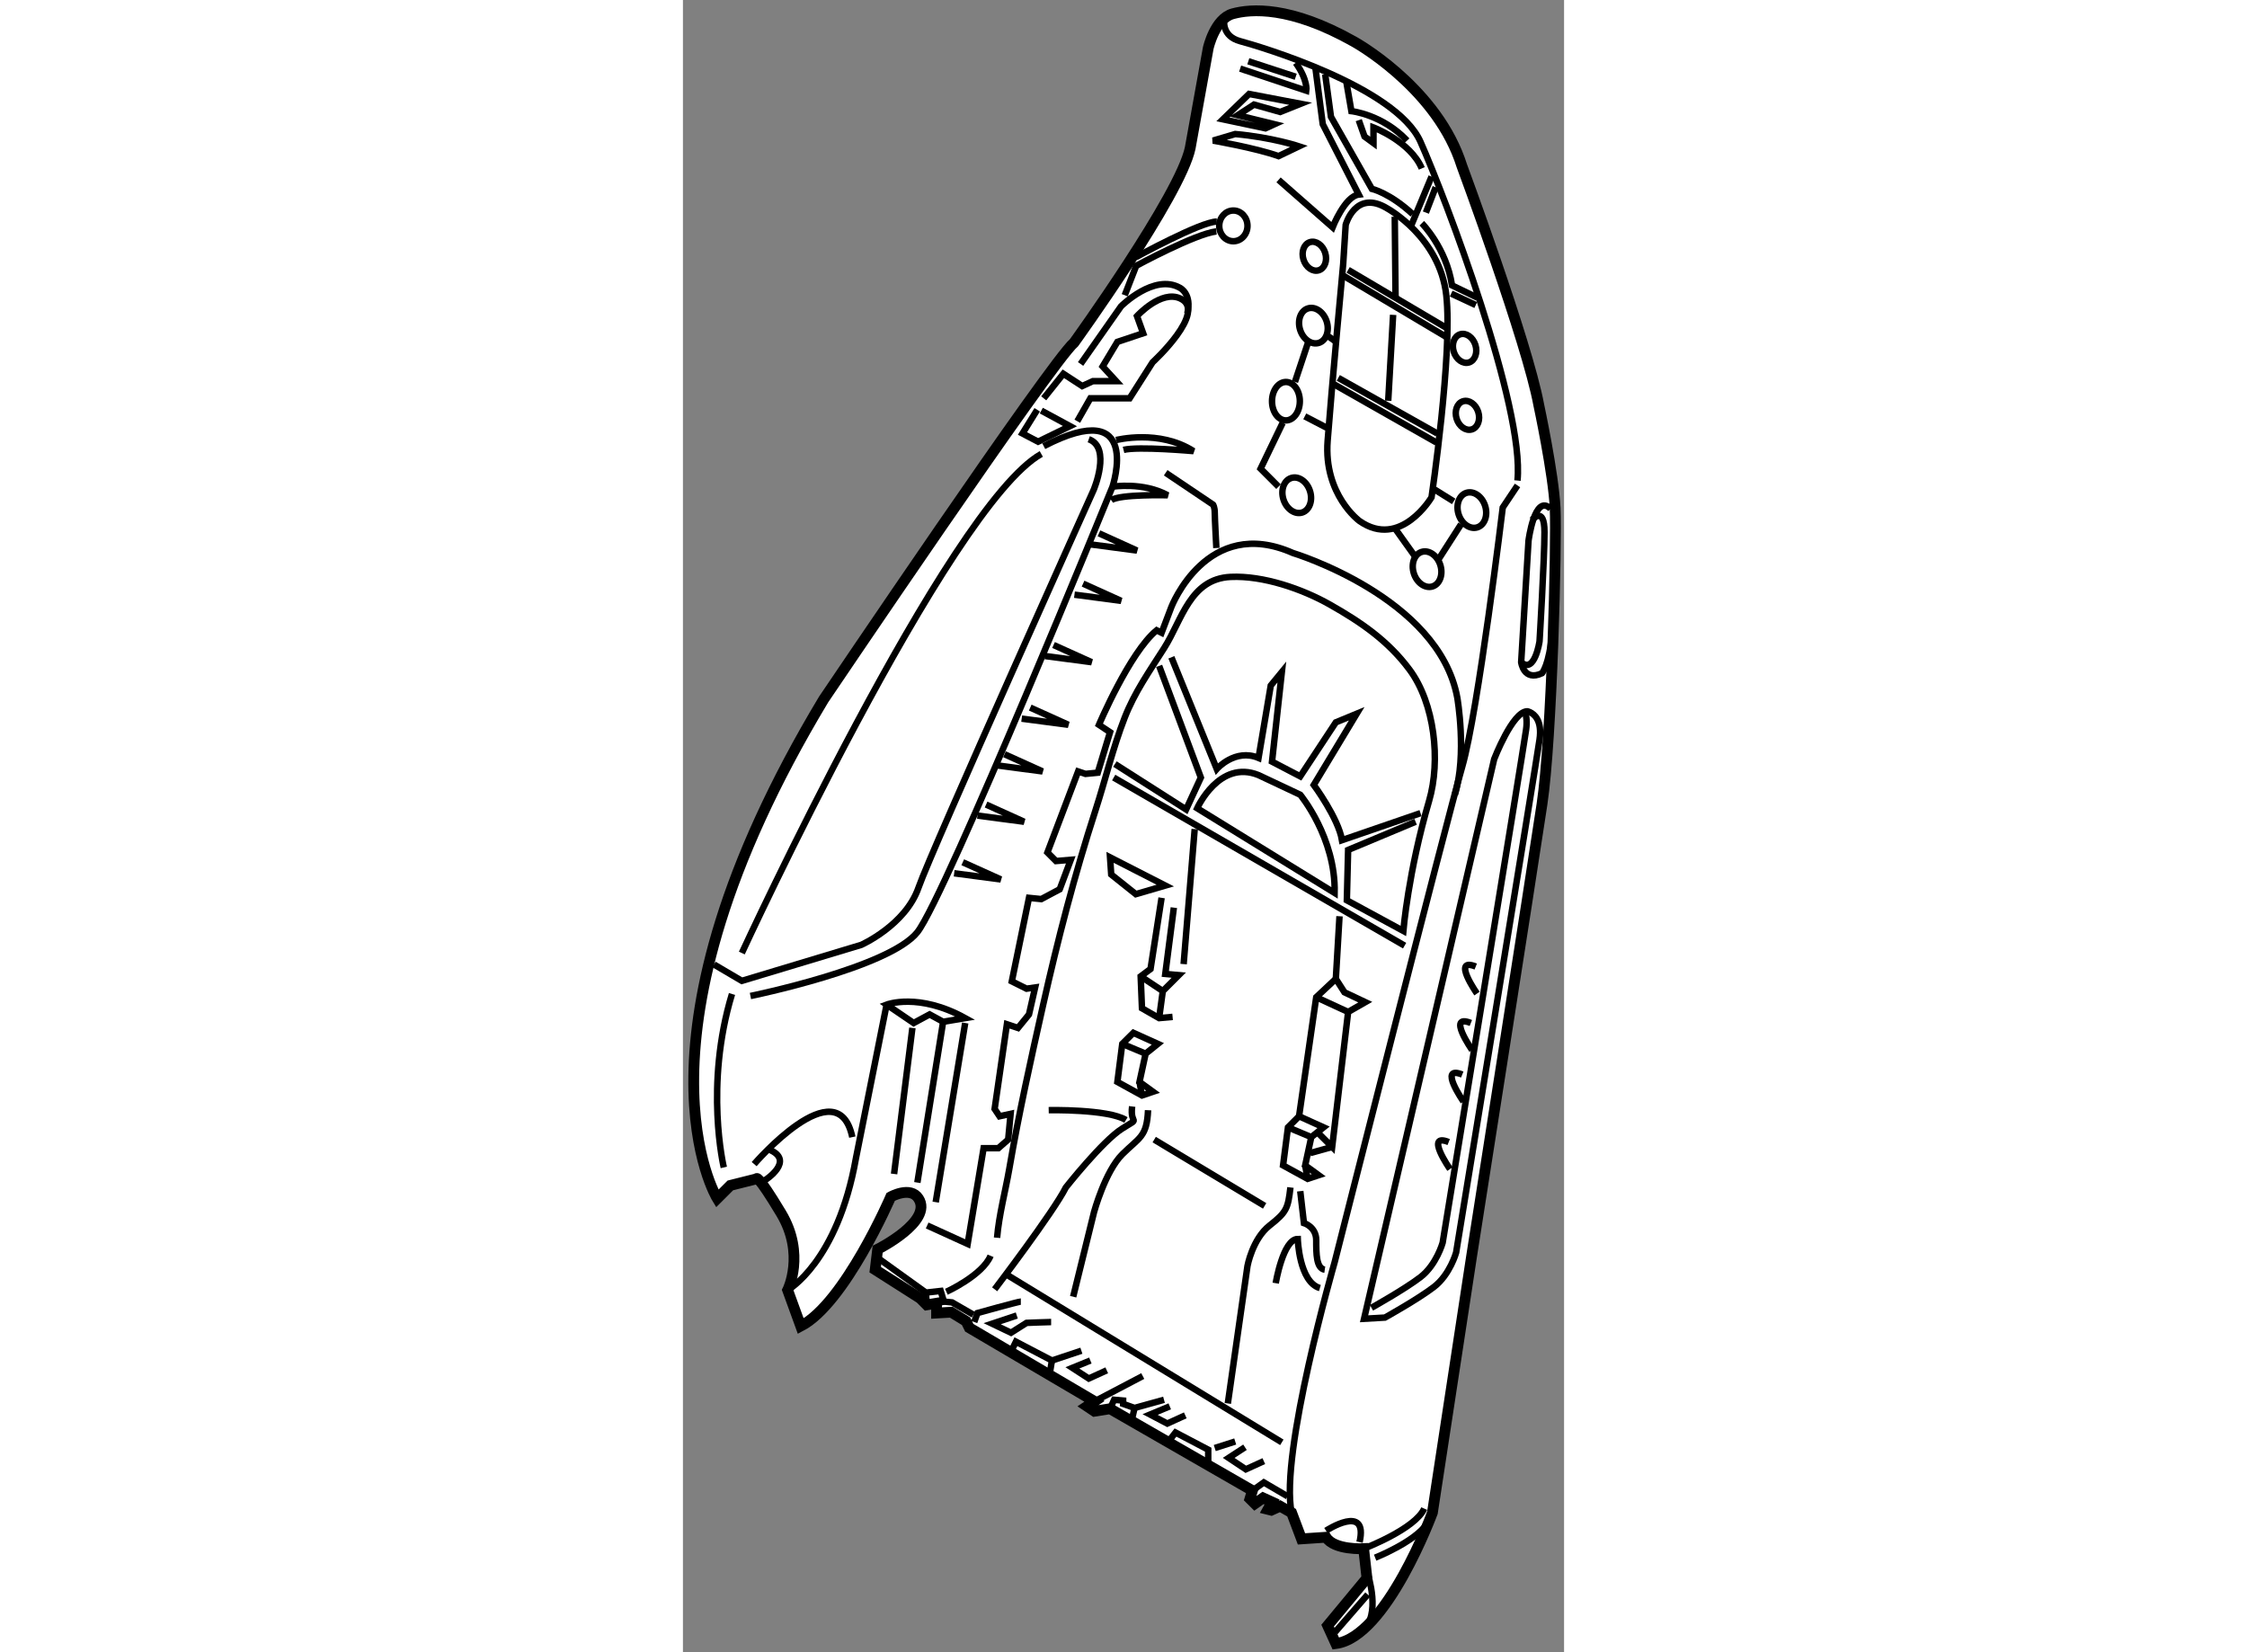 <?xml version="1.0" encoding="utf-8"?>
<!-- Generator: Adobe Illustrator 15.1.0, SVG Export Plug-In . SVG Version: 6.00 Build 0)  -->
<!DOCTYPE svg PUBLIC "-//W3C//DTD SVG 1.1//EN" "http://www.w3.org/Graphics/SVG/1.1/DTD/svg11.dtd">
<svg version="1.1" xmlns="http://www.w3.org/2000/svg" xmlns:xlink="http://www.w3.org/1999/xlink" x="0px" y="0px" width="244.8px"
	 height="180px" viewBox="176.343 2.637 40.857 76.612" enable-background="new 0 0 244.8 180" xml:space="preserve">
	
<rect x="176.343" y="2.637" width="40.857" height="76.612" fill="#808080" stroke="none"/>
	
<g><path fill="#FFFFFF" stroke="#000000" stroke-width="0.5" d="M204.035,72.478l0.532,0.302l0.457,1.214l1.138-0.076
				c0.379,0.606,1.745,0.53,1.745,0.53l0.153,1.366l-1.823,2.201l0.38,0.834c2.352-0.303,4.479-6.07,4.479-6.07l1.82-11.913
				c0,0,2.808-17.907,3.261-20.942c0.457-3.035,0.684-12.14,0.609-13.734c-0.076-1.593-0.76-4.78-0.76-4.78
				c-0.53-2.884-3.564-11.078-3.564-11.078c-0.034-0.108-0.072-0.214-0.109-0.319c-1.255-3.447-4.898-5.448-4.898-5.448
				c-2.961-1.668-4.781-1.518-5.617-1.29C201.003,3.504,200.7,4.87,200.7,4.87l-0.835,4.628c-0.456,2.199-5.387,9.028-5.387,9.028
				c-1.063,0.911-11.61,16.542-11.61,16.542c-9.485,15.782-4.934,23.143-4.934,23.143l0.608-0.607l1.214-0.305
				c0,0,0-0.302,1.139,1.595c1.139,1.896,0.304,3.565,0.304,3.565l0.607,1.67c2.048-1.063,4.172-5.995,4.172-5.995
				s0.913-0.512,1.289,0.077c0.684,1.063-1.895,2.353-1.895,2.353l-0.114,0.947l2.086,1.328l0.304,0.304l0.456-0.076v0.455
				l0.683-0.039l0.684,0.418l0.15,0.303l5.804,3.414l-0.34,0.229l0.34,0.228l0.723-0.115l6.602,3.796l-0.115,0.378l0.229,0.228
				l0.38-0.267l0.416,0.19l-0.189,0.341l0.152,0.038L204.035,72.478z"></path><path fill="none" stroke="#000000" stroke-width="0.3" d="M188.559,62.536c0,0,1.669-0.758,2.049-1.669"></path><line fill="none" stroke="#000000" stroke-width="0.3" x1="191.291" y1="61.702" x2="204.114" y2="69.517"></line><path fill="none" stroke="#000000" stroke-width="0.3" d="M178.238,56.77c0,0-0.91-3.795,0.38-8.043"></path><path fill="none" stroke="#000000" stroke-width="0.3" d="M177.784,47.36l1.29,0.759l5.537-1.669c0,0,2.05-0.911,2.656-2.656
				c0.608-1.746,8.12-18.439,8.12-18.439s0.835-1.973-0.227-2.351"></path><path fill="none" stroke="#000000" stroke-width="0.3" d="M179.074,46.829c0,0,9.56-20.714,13.886-23.143"></path><path fill="none" stroke="#000000" stroke-width="0.3" d="M194.782,19.514l1.877-2.676c0,0,1.536-1.536,2.732-0.853
				c0,0,0.568,0.283,0.339,1.194"></path><path fill="none" stroke="#000000" stroke-width="0.3" d="M197.343,14.563c0,0,3.016-1.651,3.754-1.651"></path><ellipse fill="none" stroke="#000000" stroke-width="0.3" cx="201.866" cy="13.111" rx="0.655" ry="0.712"></ellipse><path fill="none" stroke="#000000" stroke-width="0.3" d="M201.439,3.579c0,0-0.114,0.739,0.74,0.967
				c0.854,0.228,7.227,2.106,8.364,4.667c1.139,2.561,4.837,12.292,4.497,15.707"></path><path fill="none" stroke="#000000" stroke-width="0.3" d="M215.041,25.147l-0.684,1.024c0,0-1.139,9.447-1.877,12.008
				c-0.741,2.562-5.919,22.991-5.919,22.991s-2.562,8.878-1.994,11.61"></path><path fill="none" stroke="#000000" stroke-width="0.3" d="M215.61,35.657c0.202,0.089,0.583,0.38,0.453,1.271
				c-0.17,1.195-3.868,23.788-3.868,23.788s-0.285,1.024-1.025,1.593c-0.739,0.569-2.276,1.423-2.276,1.423l-0.968,0.056l6.033-25.95
				c0,0,0.854-2.219,1.537-2.219C215.496,35.618,215.543,35.626,215.61,35.657"></path><path fill="none" stroke="#000000" stroke-width="0.3" d="M215.388,35.657c0.069,0.189,0.103,0.453,0.051,0.816
				c-0.171,1.194-3.869,23.788-3.869,23.788s-0.285,1.023-1.025,1.593c-0.738,0.568-2.275,1.423-2.275,1.423"></path><path fill="none" stroke="#000000" stroke-width="0.3" d="M181.199,62.46c0,0,2.313-1.29,3.168-6.126l1.421-7.114"></path><path fill="none" stroke="#000000" stroke-width="0.3" d="M179.473,48.821c0,0,6.43-1.31,7.74-2.959
				c1.308-1.651,9.049-20.658,9.049-20.658s1.422-4.267-3.189-1.878"></path><polyline fill="none" stroke="#000000" stroke-width="0.3" points="188.919,43.13 191.081,43.415 189.317,42.619 		"></polyline><polyline fill="none" stroke="#000000" stroke-width="0.3" points="190,40.456 192.162,40.741 190.399,39.943 		"></polyline><polyline fill="none" stroke="#000000" stroke-width="0.3" points="190.854,38.122 193.018,38.407 191.253,37.61 		"></polyline><polyline fill="none" stroke="#000000" stroke-width="0.3" points="192.05,35.96 194.212,36.244 192.447,35.448 		"></polyline><polyline fill="none" stroke="#000000" stroke-width="0.3" points="193.131,33.057 195.293,33.342 193.528,32.545 		"></polyline><polyline fill="none" stroke="#000000" stroke-width="0.3" points="194.497,30.212 196.659,30.497 194.896,29.7 		"></polyline><polyline fill="none" stroke="#000000" stroke-width="0.3" points="195.235,27.879 197.397,28.165 195.634,27.367 		"></polyline><path fill="none" stroke="#000000" stroke-width="0.3" d="M196.432,23.042c0,0,1.992-0.512,3.585,0.513
				c0,0-2.562-0.229-3.244-0.057"></path><path fill="none" stroke="#000000" stroke-width="0.3" d="M196.262,25.204c0,0,1.422-0.227,2.56,0.398c0,0-2.22-0.057-2.619,0.228
				"></path><path fill="none" stroke="#000000" stroke-width="0.3" d="M189.431,49.846c-2.163-1.196-3.643-0.626-3.643-0.626l1.254,0.853
				l0.74-0.398l0.626,0.341L189.431,49.846z"></path><path fill="none" stroke="#000000" stroke-width="0.3" d="M179.645,56.616c0,0,3.868-4.495,4.552-1.251"></path><path fill="none" stroke="#000000" stroke-width="0.3" d="M180.155,57.358c0,0,1.421-0.911,0.172-1.422"></path><path fill="none" stroke="#000000" stroke-width="0.3" d="M187.667,59.462l1.878,0.855l0.74-4.44h0.684l0.455-0.398l0.113-1.194
				l-0.513,0.113l-0.228-0.341l0.569-3.926l0.513,0.171l0.511-0.626l0.285-1.251l-0.398,0.057l-0.683-0.341l0.796-3.871l0.57,0.057
				l0.854-0.455l0.513-1.366l-0.684,0.057l-0.398-0.398l1.423-3.756l0.342,0.113l0.569-0.056l0.569-1.878l-0.514-0.342
				c0,0,1.424-3.357,2.675-4.382l0.229,0.114l0.454-1.195c0,0,1.649-4.268,5.634-2.504c0,0,6.773,2.049,7.625,6.715
				c0,0,0.455,2.618-0.115,4.496"></path><line fill="none" stroke="#000000" stroke-width="0.3" x1="196.317" y1="38.692" x2="209.806" y2="46.487"></line><path fill="none" stroke="#000000" stroke-width="0.3" d="M198.992,33.115l2.104,5.179c0,0,0.855-0.968,1.937-0.513l0.567-3.357
				l0.514-0.626l-0.456,4.155l1.309,0.683l1.65-2.504l0.968-0.4l-1.99,3.302c0,0,1.137,1.537,1.308,2.561l3.642-1.253"></path><path fill="none" stroke="#000000" stroke-width="0.3" d="M210.316,40.741l-3.129,1.308l-0.059,2.334l2.619,1.421
				c0,0,0.227-2.731,1.195-6.032c0.545-1.863,0.26-4.519-0.91-6.089c-1.003-1.347-2.262-2.204-3.7-3.017
				c-1.269-0.718-3.081-1.348-4.592-1.278c-1.886,0.088-2.257,1.998-3.085,3.304c-0.675,1.061-1.375,2.052-1.833,3.234
				c-0.543,1.396-0.89,2.865-1.351,4.289c-0.972,2.998-1.74,5.967-2.431,9.04c-0.567,2.525-1.124,5.03-1.564,7.581
				c-0.185,1.058-0.475,2.125-0.567,3.195"></path><path fill="none" stroke="#000000" stroke-width="0.3" d="M206.562,44.042c0.056-2.562-1.595-4.553-1.595-4.553l-1.934-0.911
				c-1.822-0.74-2.845,1.537-2.845,1.537L206.562,44.042z"></path><polyline fill="none" stroke="#000000" stroke-width="0.3" points="196.374,38.065 199.675,40.171 200.358,38.692 198.424,33.513 
						"></polyline><path fill="none" stroke="#000000" stroke-width="0.3" d="M216.577,26.229c-0.74-0.74-1.025,1.479-1.025,1.479l-0.341,5.635
				c0,0,0.115,0.91,0.966,0.512c0,0,0.343-0.399,0.457-1.822"></path><path fill="none" stroke="#000000" stroke-width="0.3" d="M215.724,26.742c0,0,0.568-0.683,0.568,0.568
				c0,1.253-0.229,5.064-0.229,5.064s-0.227,1.537-0.853,0.968"></path><line fill="none" stroke="#000000" stroke-width="0.3" x1="189.431" y1="50.072" x2="188.064" y2="58.381"></line><line fill="none" stroke="#000000" stroke-width="0.3" x1="186.983" y1="50.301" x2="186.133" y2="57.073"></line><line fill="none" stroke="#000000" stroke-width="0.3" x1="188.408" y1="50.016" x2="187.213" y2="57.472"></line><path fill="none" stroke="#000000" stroke-width="0.3" d="M190.797,62.421c0,0,2.731-3.584,3.302-4.724
				c0,0,1.706-2.163,2.615-2.73c0.914-0.57,0.344-0.113,0.458-1.024"></path><path fill="none" stroke="#000000" stroke-width="0.3" d="M194.438,62.765l0.968-3.927c0,0,0.512-1.879,1.308-2.675
				c0.799-0.797,1.141-0.797,1.196-2.047"></path><path fill="none" stroke="#000000" stroke-width="0.3" d="M201.609,67.714l0.911-6.372c0,0,0.229-1.253,1.025-1.879
				c0.796-0.625,0.853-0.796,0.967-1.765"></path><polygon fill="none" stroke="#000000" stroke-width="0.3" points="205.309,57.299 204.171,56.675 204.398,54.911 204.912,54.397 
				206.048,54.911 205.479,55.365 205.196,56.675 205.821,57.13 		"></polygon><line fill="none" stroke="#000000" stroke-width="0.3" x1="204.398" y1="54.911" x2="205.479" y2="55.365"></line><line fill="none" stroke="#000000" stroke-width="0.3" x1="205.196" y1="56.675" x2="205.309" y2="57.299"></line><polygon fill="none" stroke="#000000" stroke-width="0.3" points="197.628,53.432 196.488,52.805 196.714,51.041 197.229,50.529 
				198.364,51.041 197.798,51.495 197.513,52.805 198.139,53.26 		"></polygon><line fill="none" stroke="#000000" stroke-width="0.3" x1="196.714" y1="51.041" x2="197.798" y2="51.495"></line><line fill="none" stroke="#000000" stroke-width="0.3" x1="197.513" y1="52.805" x2="197.628" y2="53.432"></line><polyline fill="none" stroke="#000000" stroke-width="0.3" points="199.048,49.789 198.424,49.846 197.628,49.39 197.568,47.91 
				198.025,47.568 198.538,44.268 		"></polyline><polyline fill="none" stroke="#000000" stroke-width="0.3" points="199.106,44.723 198.709,47.797 199.334,47.854 198.594,48.593 
				198.424,49.846 		"></polyline><line fill="none" stroke="#000000" stroke-width="0.3" x1="197.568" y1="47.91" x2="198.594" y2="48.593"></line><polygon fill="none" stroke="#000000" stroke-width="0.3" points="198.709,43.7 197.343,44.098 196.202,43.187 196.147,42.391 		
				"></polygon><line fill="none" stroke="#000000" stroke-width="0.3" x1="199.56" y1="47.342" x2="200.073" y2="41.081"></line><line fill="none" stroke="#000000" stroke-width="0.3" x1="206.617" y1="48.025" x2="206.788" y2="45.123"></line><line fill="none" stroke="#000000" stroke-width="0.3" x1="205.708" y1="48.878" x2="207.188" y2="49.561"></line><polyline fill="none" stroke="#000000" stroke-width="0.3" points="205.821,55.196 206.447,55.82 207.188,49.561 207.983,49.106 
				207.017,48.649 206.617,48.025 205.708,48.878 204.912,54.397 		"></polyline><line fill="none" stroke="#000000" stroke-width="0.3" x1="205.423" y1="56.105" x2="206.447" y2="55.82"></line><line fill="none" stroke="#000000" stroke-width="0.3" x1="198.195" y1="55.479" x2="203.316" y2="58.553"></line><path fill="none" stroke="#000000" stroke-width="0.3" d="M204.967,57.87l0.171,1.479c0,0,0.57,0.171,0.57,0.796
				c0,0.626,0,1.31,0.397,1.366"></path><path fill="none" stroke="#000000" stroke-width="0.3" d="M203.83,62.138c0,0,0.341-2.05,1.022-2.05c0,0,0.06,1.993,1.026,2.276"></path><path fill="none" stroke="#000000" stroke-width="0.3" d="M193.303,54.115c0,0,2.729-0.059,3.583,0.455"></path><path fill="none" stroke="#000000" stroke-width="0.3" d="M211.91,56.845c0,0-1.194-1.708-0.059-1.251"></path><path fill="none" stroke="#000000" stroke-width="0.3" d="M212.535,53.714c0,0-1.195-1.706-0.055-1.251"></path><path fill="none" stroke="#000000" stroke-width="0.3" d="M212.936,51.326c0,0-1.196-1.708-0.058-1.253"></path><path fill="none" stroke="#000000" stroke-width="0.3" d="M213.163,48.708c0,0-1.197-1.708-0.058-1.253"></path><path fill="none" stroke="#000000" stroke-width="0.3" d="M189.849,63.939L190,63.522c0,0,1.897-0.531,2.011-0.531"></path><path fill="none" stroke="#000000" stroke-width="0.3" d="M191.823,63.636l-1.14,0.38l0.872,0.418l0.721-0.456
				c0,0,0.986-0.039,1.14-0.039"></path><polyline fill="none" stroke="#000000" stroke-width="0.3" points="191.633,65.153 191.783,64.85 193.453,65.723 193.377,66.178 
						"></polyline><line fill="none" stroke="#000000" stroke-width="0.3" x1="195.425" y1="67.619" x2="197.665" y2="66.443"></line><polyline fill="none" stroke="#000000" stroke-width="0.3" points="198.916,67.848 198.006,68.227 198.803,68.646 199.637,68.266 
						"></polyline><polyline fill="none" stroke="#000000" stroke-width="0.3" points="198.916,69.403 199.183,69.062 200.7,69.858 200.7,70.427 		
				"></polyline><line fill="none" stroke="#000000" stroke-width="0.3" x1="201.003" y1="69.782" x2="201.952" y2="69.478"></line><polyline fill="none" stroke="#000000" stroke-width="0.3" points="202.405,69.745 201.648,70.238 202.444,70.768 203.278,70.388 
						"></polyline><line fill="none" stroke="#000000" stroke-width="0.3" x1="193.453" y1="65.723" x2="194.819" y2="65.269"></line><polyline fill="none" stroke="#000000" stroke-width="0.3" points="195.235,65.723 194.401,66.064 195.161,66.558 195.995,66.178 
						"></polyline><polyline fill="none" stroke="#000000" stroke-width="0.3" points="202.749,71.756 203.278,71.376 204.38,72.021 		"></polyline><path fill="none" stroke="#000000" stroke-width="0.3" d="M207.907,74.448c0,0,2.39-0.91,2.809-1.859"></path><path fill="none" stroke="#000000" stroke-width="0.3" d="M208.097,75.625c0,0,0.646,1.936-0.265,2.617"></path><line fill="none" stroke="#000000" stroke-width="0.3" x1="206.581" y1="78.318" x2="208.097" y2="76.573"></line><path fill="none" stroke="#000000" stroke-width="0.3" d="M208.44,74.866c0,0,1.819-0.721,2.389-1.556"></path><path fill="none" stroke="#000000" stroke-width="0.3" d="M206.162,73.614c0,0,1.975-1.29,1.555,0.531"></path><polyline fill="none" stroke="#000000" stroke-width="0.3" points="189.811,63.599 188.823,63.029 188.445,62.991 188.295,62.498 
				187.611,62.574 185.449,61.019 		"></polyline><line fill="none" stroke="#000000" stroke-width="0.3" x1="187.648" y1="63.143" x2="187.611" y2="62.574"></line><line fill="none" stroke="#000000" stroke-width="0.3" x1="188.104" y1="63.067" x2="188.445" y2="62.991"></line><polyline fill="none" stroke="#000000" stroke-width="0.3" points="196.147,67.96 196.337,67.544 196.754,67.581 196.754,67.733 
				197.284,67.923 198.65,67.544 		"></polyline><line fill="none" stroke="#000000" stroke-width="0.3" x1="197.172" y1="68.417" x2="197.284" y2="67.923"></line><path fill="none" stroke="#000000" stroke-width="0.3" d="M198.727,24.559l2.199,1.479c0,0,0.077,0.115,0.077,0.379
				c0,0.266,0.075,1.631,0.075,1.631"></path><polyline fill="none" stroke="#000000" stroke-width="0.3" points="192.96,21.677 194.289,22.396 192.81,23.118 192.087,22.738 
				192.77,21.638 		"></polyline><path fill="none" stroke="#000000" stroke-width="0.3" d="M193.072,21.107l0.911-1.138l0.873,0.569l0.494-0.227h1.081
				l-0.627-0.683l0.684-1.138l1.195-0.4l-0.286-0.796c0,0,1.121-1.233,2.012-0.815c1.284,0.599-1.289,2.958-1.289,2.958l-1.063,1.669
				h-1.822l-0.606,1.063"></path><path fill="none" stroke="#000000" stroke-width="0.3" d="M196.829,16.327l0.532-1.366c0,0,2.731-1.479,3.717-1.594"></path><ellipse fill="none" stroke="#000000" stroke-width="0.3" cx="204.303" cy="21.24" rx="0.645" ry="0.891"></ellipse><path fill="none" stroke="#000000" stroke-width="0.3" d="M206.193,17.542c0.14,0.442-0.024,0.888-0.362,0.994
				c-0.34,0.108-0.729-0.162-0.869-0.604s0.023-0.888,0.363-0.994C205.662,16.83,206.052,17.101,206.193,17.542z"></path><ellipse transform="matrix(0.953 -0.302 0.302 0.953 5.203 62.77)" fill="none" stroke="#000000" stroke-width="0.3" cx="205.691" cy="14.55" rx="0.527" ry="0.684"></ellipse><ellipse transform="matrix(0.953 -0.302 0.302 0.953 4.298 65.176)" fill="none" stroke="#000000" stroke-width="0.3" cx="212.633" cy="18.709" rx="0.526" ry="0.684"></ellipse><ellipse transform="matrix(0.954 -0.301 0.301 0.954 3.288 65.045)" fill="none" stroke="#000000" stroke-width="0.3" cx="212.633" cy="21.859" rx="0.525" ry="0.683"></ellipse><ellipse transform="matrix(0.954 -0.301 0.301 0.954 2.018 65.394)" fill="none" stroke="#000000" stroke-width="0.3" cx="212.823" cy="26.159" rx="0.645" ry="0.839"></ellipse><ellipse transform="matrix(0.954 -0.301 0.301 0.954 1.847 62.914)" fill="none" stroke="#000000" stroke-width="0.3" cx="204.705" cy="25.476" rx="0.645" ry="0.839"></ellipse><ellipse transform="matrix(0.953 -0.302 0.302 0.953 1.041 64.98)" fill="none" stroke="#000000" stroke-width="0.3" cx="210.927" cy="29.118" rx="0.644" ry="0.839"></ellipse><path fill="none" stroke="#000000" stroke-width="0.3" d="M206.958,14.884l0.116-1.821c0,0,0.453-1.669,1.934-0.758
				c0,0,2.429,1.328,2.731,4.021c0.303,2.694-0.684,9.371-0.684,9.371s-1.439,2.428-3.339,1.1c0,0-1.669-1.215-1.479-3.719
				C206.428,20.576,206.958,14.884,206.958,14.884z"></path><line fill="none" stroke="#000000" stroke-width="0.3" x1="206.542" y1="20.462" x2="211.284" y2="23.156"></line><line fill="none" stroke="#000000" stroke-width="0.3" x1="206.958" y1="15.416" x2="211.739" y2="18.261"></line><line fill="none" stroke="#000000" stroke-width="0.3" x1="209.35" y1="12.685" x2="209.387" y2="16.479"></line><line fill="none" stroke="#000000" stroke-width="0.3" x1="209.274" y1="17.237" x2="209.046" y2="21.221"></line><line fill="none" stroke="#000000" stroke-width="0.3" x1="206.731" y1="20.159" x2="211.321" y2="22.738"></line><line fill="none" stroke="#000000" stroke-width="0.3" x1="207.188" y1="15.151" x2="211.814" y2="17.882"></line><path fill="none" stroke="#000000" stroke-width="0.3" d="M203.961,10.977l2.506,2.201c0,0,0.569-1.443,1.213-1.518l-1.669-3.264
				L205.67,5.78"></path><path fill="none" stroke="#000000" stroke-width="0.3" d="M206.124,6.083l0.268,1.972l1.895,3.338c0,0,0.834,0.19,1.896,1.176"></path><line fill="none" stroke="#000000" stroke-width="0.3" x1="210.109" y1="13.102" x2="211.056" y2="10.826"></line><path fill="none" stroke="#000000" stroke-width="0.3" d="M210.603,12.988c0,0,1.137,1.138,1.402,2.883l1.176,0.569"></path><line fill="none" stroke="#000000" stroke-width="0.3" x1="211.966" y1="16.25" x2="213.105" y2="16.782"></line><line fill="none" stroke="#000000" stroke-width="0.3" x1="210.793" y1="12.495" x2="211.246" y2="11.319"></line><polyline fill="none" stroke="#000000" stroke-width="0.3" points="204.152,22.245 203.128,24.369 203.961,25.204 		"></polyline><line fill="none" stroke="#000000" stroke-width="0.3" x1="205.176" y1="21.942" x2="206.2" y2="22.473"></line><line fill="none" stroke="#000000" stroke-width="0.3" x1="204.721" y1="20.347" x2="205.327" y2="18.526"></line><line fill="none" stroke="#000000" stroke-width="0.3" x1="206.2" y1="18.185" x2="206.581" y2="18.451"></line><line fill="none" stroke="#000000" stroke-width="0.3" x1="209.387" y1="27.176" x2="210.336" y2="28.504"></line><line fill="none" stroke="#000000" stroke-width="0.3" x1="211.399" y1="28.543" x2="212.422" y2="26.95"></line><line fill="none" stroke="#000000" stroke-width="0.3" x1="211.17" y1="25.319" x2="212.082" y2="25.887"></line><path fill="none" stroke="#000000" stroke-width="0.3" d="M200.926,9.156c0,0,1.973,0.342,3.035,0.72l0.951-0.455
				c0,0-1.254-0.417-2.96-0.569L200.926,9.156z"></path><polygon fill="none" stroke="#000000" stroke-width="0.3" points="203.354,8.587 201.383,8.17 202.595,6.994 204.986,7.449 
				204.038,7.829 202.824,7.487 202.066,7.98 203.771,8.397 		"></polygon><path fill="none" stroke="#000000" stroke-width="0.3" d="M202.18,5.818l3.071,1.025c0,0,0.076-0.494-0.493-1.291"></path><line fill="none" stroke="#000000" stroke-width="0.3" x1="202.559" y1="5.477" x2="204.758" y2="6.197"></line><path fill="none" stroke="#000000" stroke-width="0.3" d="M207.11,6.463l0.229,1.327c0,0,1.44,0.152,2.581,1.366"></path><path fill="none" stroke="#000000" stroke-width="0.3" d="M207.68,8.208l0.268,0.759l0.415,0.304V8.548
				c0,0,1.708,0.646,2.24,1.898"></path></g>


</svg>